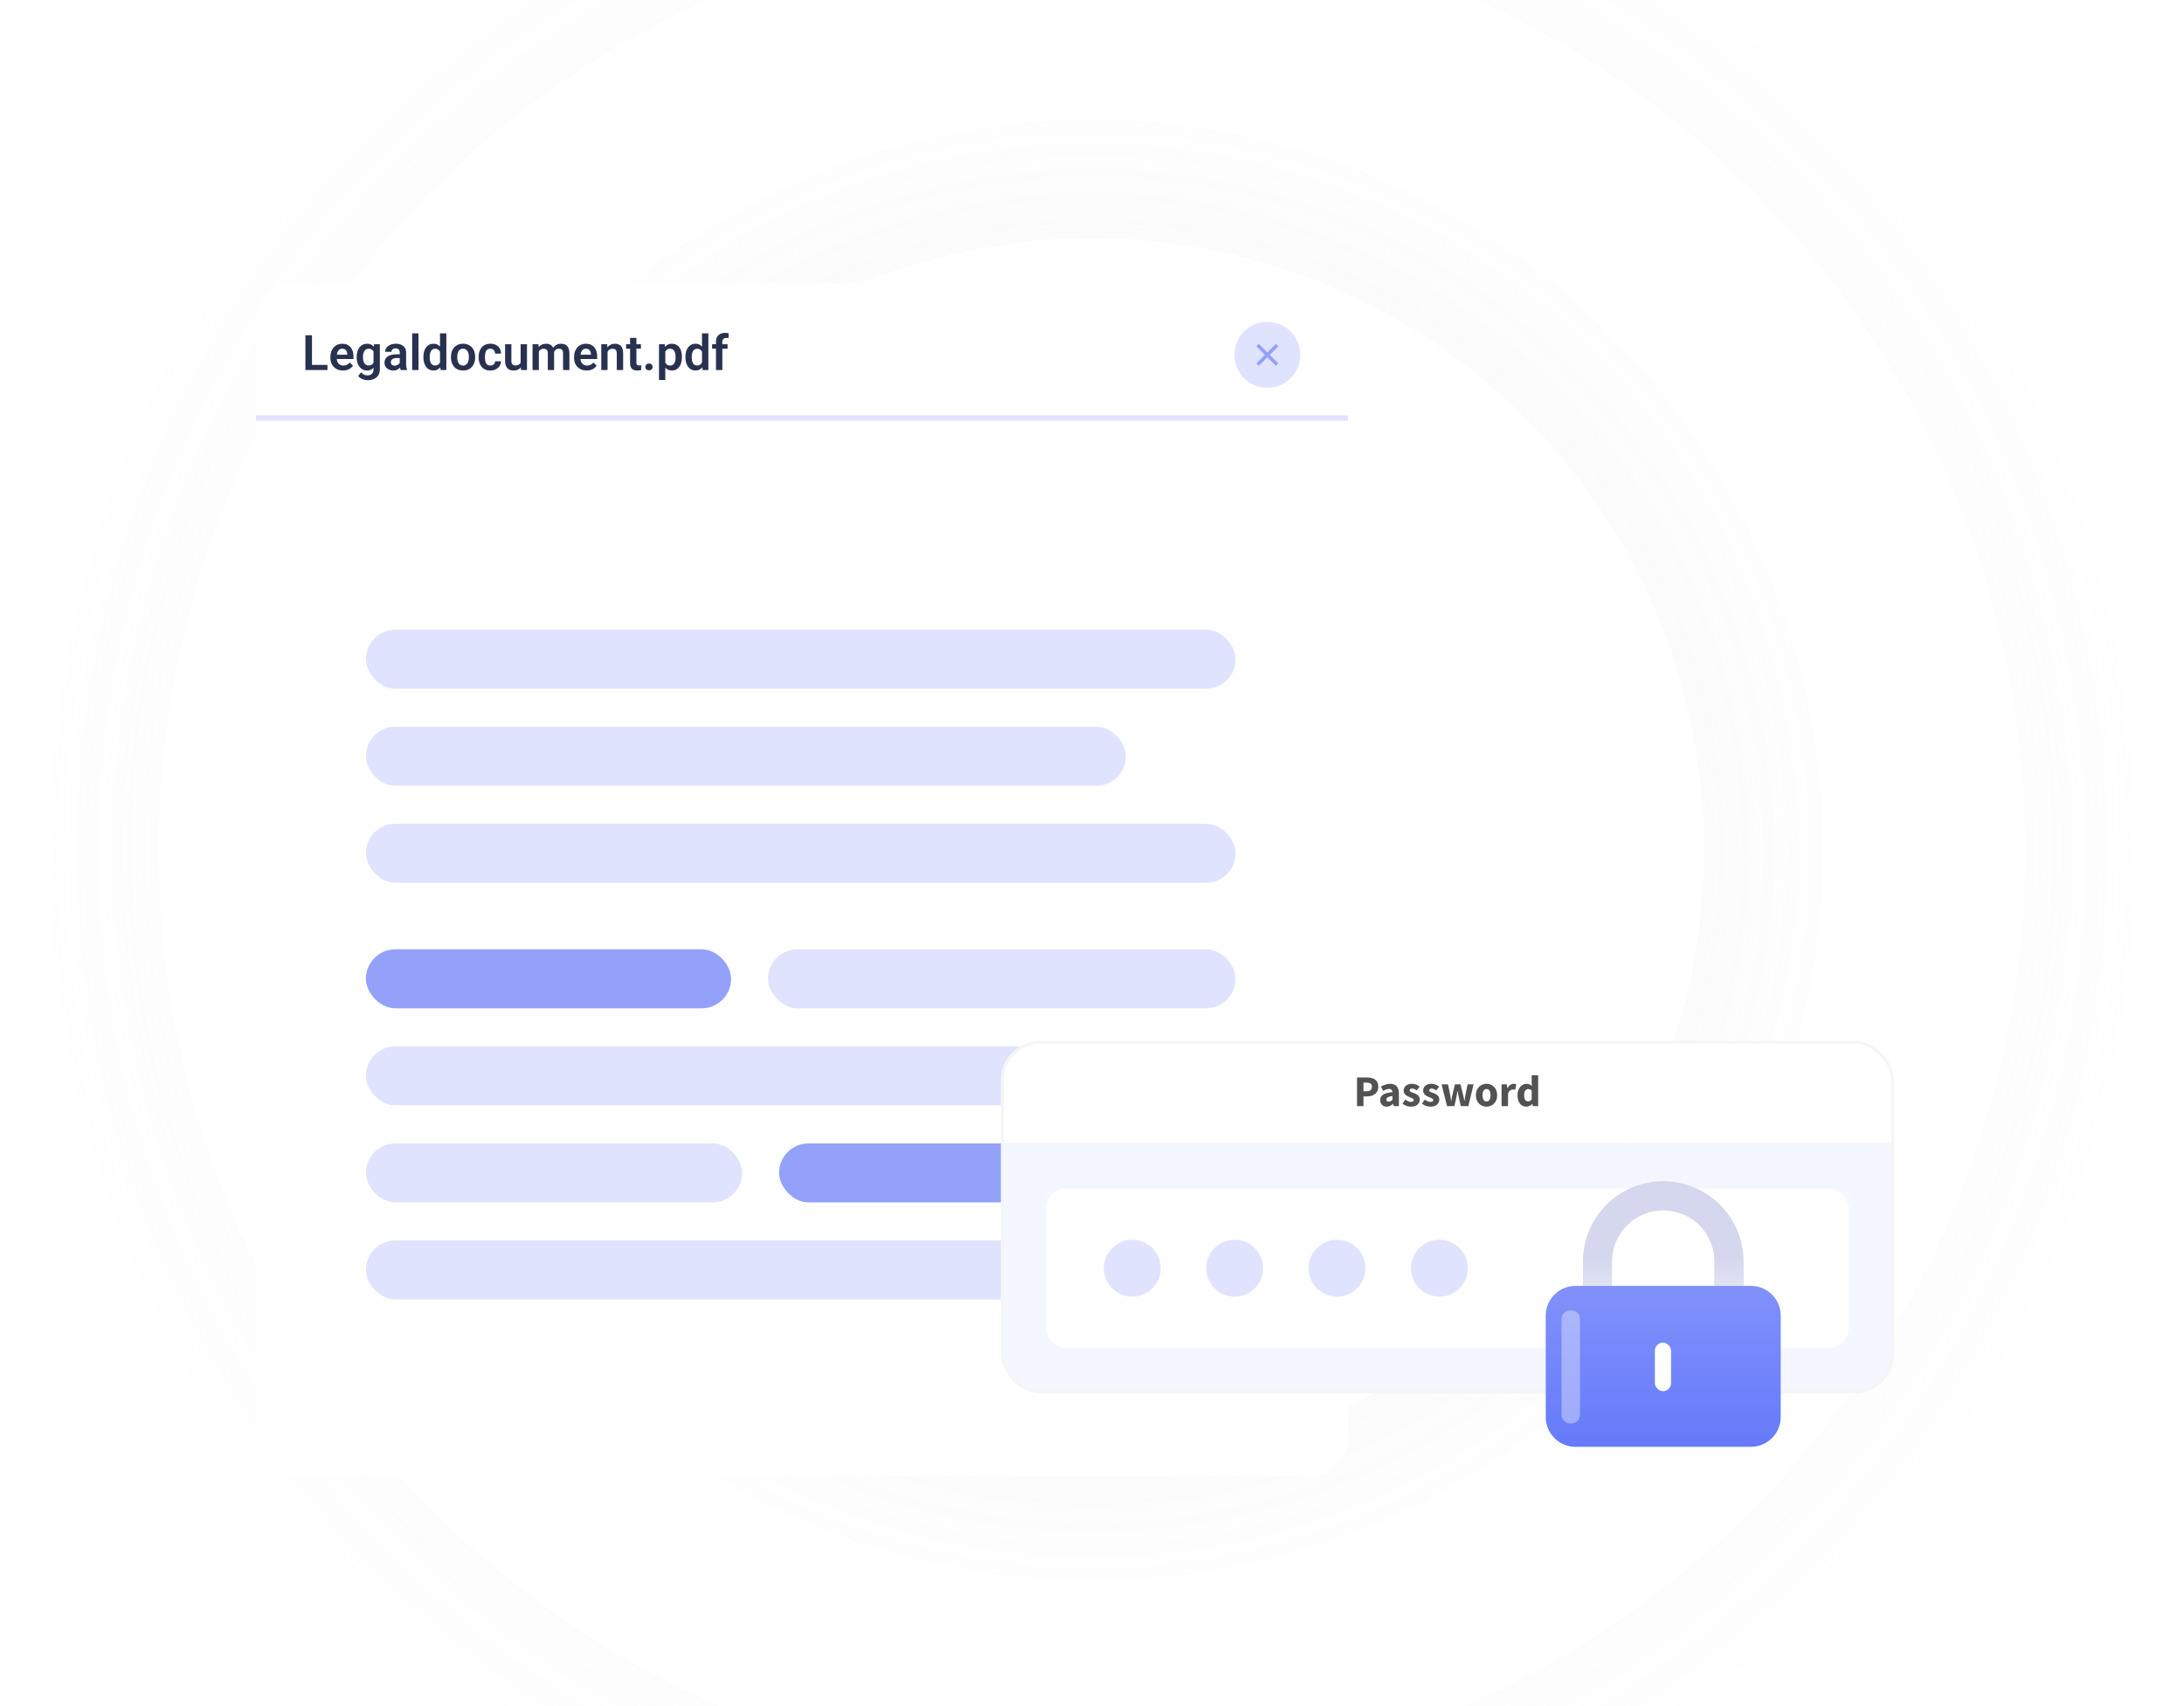 <svg width="384" height="300" viewBox="0 0 384 300" fill="none" xmlns="http://www.w3.org/2000/svg">
<g clip-path="url(#clip0_118_1874)">
<g opacity="0.8">
<g filter="url(#filter0_ii_118_1874)">
<path d="M375.5 149.5C375.5 250.844 293.344 333 192 333C90.656 333 8.5 250.844 8.5 149.5C8.5 48.156 90.656 -34 192 -34C293.344 -34 375.5 48.156 375.5 149.5ZM27.86 149.5C27.86 240.152 101.348 313.64 192 313.64C282.652 313.64 356.14 240.152 356.14 149.5C356.14 58.848 282.652 -14.64 192 -14.64C101.348 -14.64 27.86 58.848 27.86 149.5Z" fill="url(#paint0_radial_118_1874)" fill-opacity="0.6"/>
</g>
<g filter="url(#filter1_ii_118_1874)">
<path d="M320.451 149.5C320.451 220.441 262.942 277.95 192.001 277.95C121.06 277.95 63.551 220.441 63.551 149.5C63.551 78.559 121.06 21.05 192.001 21.05C262.942 21.05 320.451 78.559 320.451 149.5ZM84.382 149.5C84.382 208.936 132.565 257.118 192.001 257.118C251.437 257.118 299.619 208.936 299.619 149.5C299.619 90.064 251.437 41.881 192.001 41.881C132.565 41.881 84.382 90.064 84.382 149.5Z" fill="url(#paint1_radial_118_1874)" fill-opacity="0.7"/>
</g>
</g>
<g filter="url(#filter2_d_118_1874)">
<g clip-path="url(#clip1_118_1874)">
<rect x="45" y="45" width="192" height="209.739" rx="6.486" fill="white"/>
<rect x="64.33" y="105.888" width="152.917" height="10.378" rx="5.189" fill="#DFE3FE"/>
<rect x="64.33" y="122.951" width="133.622" height="10.378" rx="5.189" fill="#DFE3FE"/>
<rect x="64.33" y="140.014" width="152.917" height="10.378" rx="5.189" fill="#DFE3FE"/>
<rect x="64.33" y="162.091" width="64.216" height="10.378" rx="5.189" fill="#93A1FB"/>
<rect x="135.032" y="162.091" width="82.214" height="10.378" rx="5.189" fill="#DFE3FE"/>
<rect x="64.33" y="179.154" width="152.917" height="10.378" rx="5.189" fill="#DFE3FE"/>
<rect x="64.33" y="196.218" width="66.162" height="10.378" rx="5.189" fill="#DFE3FE"/>
<rect x="136.978" y="196.218" width="66.162" height="10.378" rx="5.189" fill="#93A1FB"/>
<rect x="64.33" y="213.281" width="152.917" height="10.378" rx="5.189" fill="#DFE3FE"/>
<line x1="31.469" y1="68.678" x2="263.422" y2="68.678" stroke="#DFE3FE" stroke-width="0.966"/>
<path d="M57.577 59.328V60.235H54.504V59.328H57.577ZM54.853 54.122V60.235H53.698V54.122H54.853ZM60.306 60.319C59.962 60.319 59.652 60.263 59.378 60.151C59.104 60.039 58.87 59.883 58.677 59.685C58.487 59.483 58.34 59.249 58.236 58.984C58.136 58.715 58.085 58.427 58.085 58.119V57.951C58.085 57.601 58.136 57.283 58.236 56.998C58.337 56.71 58.48 56.462 58.664 56.255C58.849 56.048 59.07 55.888 59.328 55.776C59.585 55.664 59.869 55.608 60.18 55.608C60.502 55.608 60.786 55.663 61.032 55.772C61.279 55.879 61.484 56.03 61.649 56.225C61.814 56.421 61.939 56.656 62.023 56.931C62.107 57.202 62.149 57.503 62.149 57.833V58.299H58.589V57.535H61.057V57.451C61.052 57.275 61.018 57.114 60.957 56.968C60.895 56.82 60.8 56.703 60.671 56.616C60.542 56.526 60.376 56.482 60.172 56.482C60.006 56.482 59.862 56.518 59.739 56.591C59.619 56.661 59.518 56.761 59.437 56.893C59.358 57.022 59.3 57.176 59.261 57.355C59.221 57.534 59.202 57.733 59.202 57.951V58.119C59.202 58.309 59.227 58.485 59.277 58.648C59.331 58.81 59.407 58.951 59.508 59.072C59.612 59.189 59.735 59.282 59.878 59.349C60.023 59.413 60.188 59.445 60.373 59.445C60.605 59.445 60.815 59.401 61.003 59.311C61.193 59.219 61.358 59.083 61.498 58.904L62.056 59.483C61.961 59.623 61.833 59.757 61.67 59.886C61.511 60.015 61.318 60.12 61.091 60.201C60.864 60.279 60.602 60.319 60.306 60.319ZM65.78 55.692H66.788V60.096C66.788 60.508 66.698 60.856 66.519 61.141C66.343 61.43 66.095 61.648 65.776 61.796C65.457 61.947 65.086 62.023 64.663 62.023C64.481 62.023 64.284 61.998 64.072 61.947C63.862 61.897 63.659 61.817 63.463 61.708C63.27 61.602 63.109 61.463 62.98 61.292L63.48 60.638C63.631 60.814 63.801 60.947 63.992 61.036C64.182 61.129 64.388 61.175 64.609 61.175C64.833 61.175 65.023 61.133 65.18 61.049C65.339 60.968 65.461 60.847 65.545 60.688C65.632 60.531 65.675 60.338 65.675 60.109V56.729L65.78 55.692ZM62.711 58.018V57.93C62.711 57.583 62.753 57.268 62.837 56.985C62.921 56.7 63.042 56.455 63.198 56.251C63.358 56.046 63.55 55.888 63.773 55.776C64 55.664 64.255 55.608 64.537 55.608C64.837 55.608 65.089 55.663 65.293 55.772C65.5 55.881 65.671 56.037 65.805 56.238C65.942 56.44 66.049 56.679 66.124 56.956C66.203 57.23 66.263 57.532 66.305 57.863V58.102C66.266 58.424 66.203 58.719 66.116 58.988C66.032 59.257 65.92 59.492 65.78 59.693C65.64 59.892 65.467 60.046 65.26 60.155C65.052 60.264 64.809 60.319 64.529 60.319C64.249 60.319 63.997 60.261 63.773 60.146C63.55 60.032 63.358 59.871 63.198 59.664C63.042 59.456 62.921 59.213 62.837 58.933C62.753 58.653 62.711 58.348 62.711 58.018ZM63.82 57.93V58.018C63.82 58.214 63.839 58.397 63.878 58.568C63.918 58.739 63.978 58.89 64.059 59.021C64.14 59.15 64.242 59.251 64.365 59.324C64.489 59.396 64.635 59.433 64.806 59.433C65.036 59.433 65.223 59.385 65.369 59.29C65.517 59.192 65.629 59.059 65.704 58.891C65.783 58.721 65.833 58.529 65.856 58.316V57.657C65.842 57.489 65.811 57.334 65.763 57.191C65.719 57.048 65.656 56.925 65.574 56.822C65.493 56.718 65.39 56.637 65.264 56.578C65.138 56.519 64.988 56.49 64.815 56.49C64.647 56.49 64.5 56.528 64.374 56.603C64.248 56.676 64.144 56.778 64.063 56.91C63.982 57.041 63.92 57.194 63.878 57.367C63.839 57.541 63.82 57.728 63.82 57.93ZM70.289 59.269V57.174C70.289 57.02 70.262 56.887 70.209 56.775C70.156 56.663 70.075 56.577 69.966 56.515C69.856 56.454 69.718 56.423 69.55 56.423C69.402 56.423 69.272 56.448 69.159 56.498C69.05 56.549 68.966 56.62 68.908 56.712C68.849 56.802 68.82 56.906 68.82 57.023H67.707C67.707 56.836 67.752 56.658 67.841 56.49C67.931 56.319 68.058 56.168 68.223 56.037C68.391 55.902 68.591 55.797 68.824 55.722C69.059 55.646 69.322 55.608 69.613 55.608C69.957 55.608 70.264 55.667 70.532 55.785C70.804 55.9 71.016 56.073 71.17 56.305C71.327 56.538 71.405 56.83 71.405 57.183V59.164C71.405 59.391 71.419 59.585 71.447 59.748C71.478 59.907 71.523 60.046 71.582 60.163V60.235H70.453C70.399 60.12 70.359 59.974 70.331 59.798C70.303 59.619 70.289 59.443 70.289 59.269ZM70.444 57.468L70.453 58.127H69.751C69.578 58.127 69.425 58.145 69.294 58.182C69.162 58.215 69.055 58.266 68.971 58.333C68.887 58.397 68.824 58.476 68.782 58.568C68.74 58.658 68.719 58.76 68.719 58.874C68.719 58.986 68.744 59.087 68.794 59.177C68.847 59.266 68.923 59.338 69.021 59.391C69.122 59.441 69.239 59.466 69.374 59.466C69.57 59.466 69.74 59.427 69.886 59.349C70.031 59.268 70.145 59.17 70.226 59.055C70.307 58.94 70.35 58.831 70.356 58.727L70.675 59.206C70.636 59.321 70.577 59.443 70.499 59.571C70.42 59.7 70.32 59.82 70.197 59.932C70.073 60.044 69.925 60.137 69.751 60.209C69.578 60.282 69.376 60.319 69.147 60.319C68.853 60.319 68.59 60.26 68.358 60.142C68.125 60.025 67.942 59.864 67.808 59.66C67.673 59.455 67.606 59.223 67.606 58.963C67.606 58.722 67.651 58.509 67.741 58.325C67.83 58.14 67.963 57.984 68.139 57.858C68.316 57.73 68.534 57.633 68.794 57.569C69.057 57.502 69.358 57.468 69.697 57.468H70.444ZM73.58 53.786V60.235H72.468V53.786H73.58ZM77.362 59.269V53.786H78.479V60.235H77.472L77.362 59.269ZM74.445 58.018V57.93C74.445 57.583 74.484 57.268 74.562 56.985C74.644 56.7 74.761 56.455 74.915 56.251C75.069 56.046 75.255 55.888 75.473 55.776C75.694 55.664 75.945 55.608 76.225 55.608C76.496 55.608 76.733 55.663 76.934 55.772C77.138 55.881 77.312 56.037 77.455 56.238C77.6 56.44 77.716 56.679 77.803 56.956C77.89 57.23 77.953 57.532 77.992 57.863V58.102C77.953 58.424 77.89 58.719 77.803 58.988C77.716 59.257 77.6 59.492 77.455 59.693C77.312 59.892 77.138 60.046 76.934 60.155C76.73 60.264 76.491 60.319 76.216 60.319C75.939 60.319 75.69 60.261 75.469 60.146C75.251 60.032 75.065 59.871 74.911 59.664C74.76 59.456 74.644 59.213 74.562 58.933C74.484 58.653 74.445 58.348 74.445 58.018ZM75.557 57.93V58.018C75.557 58.214 75.574 58.397 75.608 58.568C75.641 58.739 75.696 58.89 75.771 59.021C75.847 59.15 75.944 59.251 76.061 59.324C76.181 59.396 76.327 59.433 76.498 59.433C76.716 59.433 76.895 59.385 77.035 59.29C77.178 59.192 77.288 59.059 77.367 58.891C77.445 58.721 77.495 58.529 77.518 58.316V57.657C77.507 57.489 77.477 57.334 77.43 57.191C77.385 57.048 77.32 56.925 77.237 56.822C77.155 56.718 77.055 56.637 76.934 56.578C76.814 56.519 76.671 56.49 76.506 56.49C76.335 56.49 76.19 56.528 76.069 56.603C75.949 56.676 75.851 56.778 75.775 56.91C75.7 57.041 75.644 57.194 75.608 57.367C75.574 57.541 75.557 57.728 75.557 57.93ZM79.285 58.01V57.922C79.285 57.589 79.333 57.282 79.428 57.002C79.523 56.719 79.662 56.475 79.844 56.267C80.025 56.06 80.248 55.9 80.511 55.785C80.774 55.667 81.073 55.608 81.409 55.608C81.751 55.608 82.053 55.667 82.316 55.785C82.582 55.9 82.806 56.06 82.988 56.267C83.17 56.475 83.308 56.719 83.403 57.002C83.499 57.282 83.546 57.589 83.546 57.922V58.01C83.546 58.34 83.499 58.646 83.403 58.929C83.308 59.209 83.17 59.454 82.988 59.664C82.806 59.871 82.583 60.032 82.32 60.146C82.057 60.261 81.756 60.319 81.418 60.319C81.082 60.319 80.781 60.261 80.515 60.146C80.249 60.032 80.025 59.871 79.844 59.664C79.662 59.454 79.523 59.209 79.428 58.929C79.333 58.646 79.285 58.34 79.285 58.01ZM80.393 57.922V58.01C80.393 58.208 80.413 58.394 80.452 58.568C80.491 58.742 80.552 58.894 80.633 59.026C80.714 59.157 80.819 59.261 80.948 59.336C81.079 59.409 81.236 59.445 81.418 59.445C81.597 59.445 81.751 59.409 81.879 59.336C82.008 59.261 82.113 59.157 82.194 59.026C82.278 58.894 82.34 58.742 82.379 58.568C82.418 58.394 82.438 58.208 82.438 58.01V57.922C82.438 57.726 82.418 57.542 82.379 57.372C82.34 57.198 82.278 57.045 82.194 56.914C82.113 56.78 82.007 56.675 81.875 56.599C81.747 56.521 81.591 56.482 81.409 56.482C81.23 56.482 81.076 56.521 80.948 56.599C80.819 56.675 80.714 56.78 80.633 56.914C80.552 57.045 80.491 57.198 80.452 57.372C80.413 57.542 80.393 57.726 80.393 57.922ZM86.216 59.445C86.373 59.445 86.513 59.415 86.636 59.353C86.759 59.291 86.857 59.205 86.93 59.093C87.005 58.981 87.046 58.851 87.051 58.702H88.097C88.091 59.01 88.004 59.286 87.837 59.529C87.669 59.773 87.445 59.966 87.165 60.109C86.888 60.249 86.577 60.319 86.233 60.319C85.883 60.319 85.578 60.26 85.318 60.142C85.057 60.025 84.841 59.861 84.667 59.651C84.496 59.441 84.368 59.198 84.281 58.921C84.197 58.644 84.155 58.347 84.155 58.031V57.896C84.155 57.58 84.197 57.283 84.281 57.006C84.368 56.729 84.496 56.486 84.667 56.276C84.841 56.066 85.057 55.902 85.318 55.785C85.578 55.667 85.882 55.608 86.229 55.608C86.595 55.608 86.917 55.68 87.194 55.822C87.474 55.965 87.692 56.167 87.849 56.427C88.009 56.687 88.091 56.994 88.097 57.346H87.051C87.046 57.184 87.009 57.038 86.942 56.91C86.875 56.781 86.78 56.678 86.657 56.599C86.534 56.521 86.384 56.482 86.208 56.482C86.02 56.482 85.863 56.521 85.737 56.599C85.614 56.678 85.518 56.785 85.448 56.922C85.381 57.057 85.333 57.208 85.305 57.376C85.28 57.541 85.267 57.714 85.267 57.896V58.031C85.267 58.215 85.28 58.392 85.305 58.559C85.333 58.727 85.381 58.879 85.448 59.013C85.518 59.145 85.614 59.249 85.737 59.328C85.863 59.406 86.023 59.445 86.216 59.445ZM91.539 59.156V55.692H92.656V60.235H91.606L91.539 59.156ZM91.682 58.215L92.026 58.207C92.026 58.512 91.993 58.793 91.925 59.051C91.858 59.308 91.753 59.532 91.611 59.722C91.471 59.91 91.293 60.057 91.077 60.163C90.862 60.267 90.607 60.319 90.313 60.319C90.089 60.319 89.885 60.288 89.7 60.226C89.516 60.162 89.356 60.062 89.222 59.928C89.09 59.791 88.988 59.616 88.915 59.403C88.843 59.188 88.806 58.929 88.806 58.627V55.692H89.915V58.635C89.915 58.786 89.931 58.912 89.965 59.013C90.001 59.114 90.05 59.196 90.112 59.261C90.176 59.322 90.25 59.367 90.334 59.395C90.421 59.42 90.513 59.433 90.611 59.433C90.88 59.433 91.091 59.38 91.245 59.273C91.402 59.164 91.514 59.019 91.581 58.837C91.648 58.652 91.682 58.445 91.682 58.215ZM94.742 56.624V60.235H93.634V55.692H94.679L94.742 56.624ZM94.579 57.8H94.239C94.239 57.483 94.276 57.193 94.352 56.927C94.43 56.661 94.545 56.43 94.696 56.234C94.847 56.035 95.033 55.881 95.254 55.772C95.478 55.663 95.737 55.608 96.031 55.608C96.235 55.608 96.423 55.639 96.594 55.701C96.764 55.76 96.911 55.853 97.034 55.982C97.16 56.108 97.257 56.273 97.324 56.477C97.391 56.679 97.425 56.921 97.425 57.204V60.235H96.317V57.317C96.317 57.104 96.286 56.938 96.224 56.817C96.165 56.697 96.08 56.613 95.968 56.566C95.856 56.515 95.722 56.49 95.565 56.49C95.391 56.49 95.242 56.525 95.116 56.595C94.993 56.662 94.891 56.756 94.809 56.876C94.731 56.996 94.672 57.135 94.633 57.292C94.597 57.449 94.579 57.618 94.579 57.8ZM97.341 57.594L96.883 57.678C96.886 57.392 96.925 57.125 97.001 56.876C97.076 56.624 97.187 56.405 97.332 56.217C97.481 56.027 97.664 55.879 97.882 55.772C98.103 55.663 98.358 55.608 98.646 55.608C98.87 55.608 99.072 55.641 99.251 55.705C99.433 55.767 99.588 55.866 99.717 56.003C99.846 56.137 99.944 56.312 100.011 56.528C100.081 56.743 100.116 57.006 100.116 57.317V60.235H98.999V57.313C98.999 57.092 98.968 56.922 98.907 56.805C98.848 56.687 98.763 56.606 98.651 56.561C98.539 56.514 98.407 56.49 98.256 56.49C98.102 56.49 97.968 56.519 97.853 56.578C97.741 56.634 97.646 56.712 97.567 56.813C97.492 56.914 97.435 57.032 97.395 57.166C97.359 57.297 97.341 57.44 97.341 57.594ZM103.151 60.319C102.807 60.319 102.497 60.263 102.223 60.151C101.949 60.039 101.715 59.883 101.522 59.685C101.332 59.483 101.185 59.249 101.081 58.984C100.98 58.715 100.93 58.427 100.93 58.119V57.951C100.93 57.601 100.98 57.283 101.081 56.998C101.182 56.71 101.325 56.462 101.509 56.255C101.694 56.048 101.915 55.888 102.173 55.776C102.43 55.664 102.714 55.608 103.025 55.608C103.347 55.608 103.631 55.663 103.877 55.772C104.123 55.879 104.329 56.03 104.494 56.225C104.659 56.421 104.784 56.656 104.868 56.931C104.952 57.202 104.994 57.503 104.994 57.833V58.299H101.434V57.535H103.902V57.451C103.897 57.275 103.863 57.114 103.802 56.968C103.74 56.82 103.645 56.703 103.516 56.616C103.387 56.526 103.221 56.482 103.016 56.482C102.851 56.482 102.707 56.518 102.584 56.591C102.464 56.661 102.363 56.761 102.282 56.893C102.204 57.022 102.145 57.176 102.106 57.355C102.066 57.534 102.047 57.733 102.047 57.951V58.119C102.047 58.309 102.072 58.485 102.122 58.648C102.176 58.81 102.253 58.951 102.353 59.072C102.457 59.189 102.58 59.282 102.723 59.349C102.868 59.413 103.033 59.445 103.218 59.445C103.45 59.445 103.66 59.401 103.848 59.311C104.038 59.219 104.203 59.083 104.343 58.904L104.901 59.483C104.806 59.623 104.678 59.757 104.515 59.886C104.356 60.015 104.163 60.12 103.936 60.201C103.709 60.279 103.447 60.319 103.151 60.319ZM106.824 56.662V60.235H105.716V55.692H106.757L106.824 56.662ZM106.648 57.8H106.32C106.323 57.469 106.368 57.17 106.455 56.901C106.541 56.633 106.663 56.402 106.82 56.209C106.979 56.016 107.168 55.867 107.387 55.764C107.605 55.66 107.848 55.608 108.117 55.608C108.335 55.608 108.533 55.639 108.709 55.701C108.885 55.762 109.036 55.86 109.162 55.995C109.291 56.129 109.389 56.305 109.456 56.523C109.526 56.739 109.561 57.005 109.561 57.321V60.235H108.445V57.313C108.445 57.106 108.414 56.942 108.352 56.822C108.293 56.701 108.207 56.616 108.092 56.566C107.98 56.515 107.841 56.49 107.676 56.49C107.506 56.49 107.356 56.525 107.227 56.595C107.101 56.662 106.995 56.756 106.908 56.876C106.824 56.996 106.76 57.135 106.715 57.292C106.67 57.449 106.648 57.618 106.648 57.8ZM112.689 55.692V56.49H110.086V55.692H112.689ZM110.783 54.576H111.895V58.925C111.895 59.059 111.913 59.163 111.95 59.236C111.986 59.308 112.041 59.357 112.114 59.382C112.186 59.408 112.273 59.42 112.374 59.42C112.447 59.42 112.514 59.416 112.575 59.408C112.637 59.399 112.689 59.391 112.731 59.382L112.735 60.214C112.643 60.244 112.538 60.27 112.42 60.289C112.305 60.309 112.175 60.319 112.03 60.319C111.781 60.319 111.562 60.277 111.375 60.193C111.187 60.106 111.042 59.967 110.938 59.777C110.835 59.584 110.783 59.329 110.783 59.013V54.576ZM113.474 59.693C113.474 59.525 113.531 59.384 113.646 59.269C113.761 59.154 113.916 59.097 114.112 59.097C114.308 59.097 114.463 59.154 114.578 59.269C114.693 59.384 114.75 59.525 114.75 59.693C114.75 59.858 114.693 59.998 114.578 60.113C114.463 60.225 114.308 60.281 114.112 60.281C113.916 60.281 113.761 60.225 113.646 60.113C113.531 59.998 113.474 59.858 113.474 59.693ZM116.979 56.566V61.981H115.867V55.692H116.895L116.979 56.566ZM119.897 57.917V58.005C119.897 58.336 119.858 58.642 119.779 58.925C119.704 59.205 119.592 59.45 119.443 59.66C119.295 59.867 119.11 60.029 118.889 60.146C118.671 60.261 118.419 60.319 118.134 60.319C117.854 60.319 117.61 60.265 117.403 60.159C117.196 60.05 117.021 59.896 116.878 59.697C116.736 59.498 116.621 59.268 116.534 59.005C116.45 58.739 116.387 58.449 116.345 58.136V57.854C116.387 57.521 116.45 57.219 116.534 56.947C116.621 56.673 116.736 56.437 116.878 56.238C117.021 56.037 117.195 55.881 117.399 55.772C117.606 55.663 117.848 55.608 118.125 55.608C118.413 55.608 118.667 55.663 118.885 55.772C119.106 55.881 119.292 56.038 119.443 56.242C119.595 56.447 119.708 56.69 119.783 56.973C119.859 57.255 119.897 57.57 119.897 57.917ZM118.784 58.005V57.917C118.784 57.716 118.766 57.53 118.73 57.359C118.693 57.185 118.637 57.034 118.562 56.906C118.486 56.774 118.388 56.672 118.268 56.599C118.148 56.526 118.002 56.49 117.831 56.49C117.661 56.49 117.514 56.518 117.391 56.574C117.267 56.63 117.167 56.71 117.088 56.813C117.01 56.917 116.948 57.04 116.904 57.183C116.862 57.323 116.834 57.478 116.82 57.649V58.346C116.845 58.553 116.894 58.739 116.967 58.904C117.039 59.069 117.146 59.2 117.286 59.298C117.428 59.396 117.613 59.445 117.84 59.445C118.01 59.445 118.156 59.408 118.276 59.332C118.397 59.257 118.495 59.153 118.57 59.021C118.646 58.887 118.7 58.733 118.734 58.559C118.767 58.386 118.784 58.201 118.784 58.005ZM123.431 59.269V53.786H124.548V60.235H123.541L123.431 59.269ZM120.514 58.018V57.93C120.514 57.583 120.553 57.268 120.631 56.985C120.713 56.7 120.83 56.455 120.984 56.251C121.138 56.046 121.324 55.888 121.542 55.776C121.763 55.664 122.014 55.608 122.294 55.608C122.565 55.608 122.802 55.663 123.003 55.772C123.208 55.881 123.381 56.037 123.524 56.238C123.669 56.44 123.786 56.679 123.872 56.956C123.959 57.23 124.022 57.532 124.061 57.863V58.102C124.022 58.424 123.959 58.719 123.872 58.988C123.786 59.257 123.669 59.492 123.524 59.693C123.381 59.892 123.208 60.046 123.003 60.155C122.799 60.264 122.56 60.319 122.285 60.319C122.008 60.319 121.759 60.261 121.538 60.146C121.32 60.032 121.134 59.871 120.98 59.664C120.829 59.456 120.713 59.213 120.631 58.933C120.553 58.653 120.514 58.348 120.514 58.018ZM121.626 57.93V58.018C121.626 58.214 121.643 58.397 121.677 58.568C121.71 58.739 121.765 58.89 121.84 59.021C121.916 59.15 122.013 59.251 122.13 59.324C122.25 59.396 122.396 59.433 122.567 59.433C122.785 59.433 122.964 59.385 123.104 59.29C123.247 59.192 123.357 59.059 123.436 58.891C123.514 58.721 123.564 58.529 123.587 58.316V57.657C123.576 57.489 123.546 57.334 123.499 57.191C123.454 57.048 123.39 56.925 123.306 56.822C123.224 56.718 123.124 56.637 123.003 56.578C122.883 56.519 122.74 56.49 122.575 56.49C122.404 56.49 122.259 56.528 122.138 56.603C122.018 56.676 121.92 56.778 121.845 56.91C121.769 57.041 121.713 57.194 121.677 57.367C121.643 57.541 121.626 57.728 121.626 57.93ZM127.004 60.235H125.887V55.273C125.887 54.931 125.953 54.644 126.085 54.412C126.216 54.177 126.404 53.999 126.647 53.879C126.891 53.758 127.178 53.698 127.507 53.698C127.617 53.698 127.72 53.705 127.818 53.719C127.919 53.733 128.019 53.753 128.116 53.778L128.096 54.622C128.042 54.608 127.984 54.598 127.919 54.592C127.858 54.587 127.789 54.584 127.713 54.584C127.563 54.584 127.433 54.611 127.327 54.664C127.221 54.717 127.14 54.795 127.084 54.899C127.031 55 127.004 55.124 127.004 55.273V60.235ZM127.923 55.692V56.49H125.203V55.692H127.923Z" fill="#283250"/>
<circle cx="222.83" cy="57.564" r="5.799" fill="#DFE3FE"/>
<path d="M222.83 57.134L224.333 55.631L224.763 56.06L223.259 57.564L224.763 59.067L224.333 59.497L222.83 57.993L221.326 59.497L220.897 59.067L222.4 57.564L220.897 56.06L221.326 55.631L222.83 57.134Z" fill="#93A1FB"/>
</g>
</g>
<g filter="url(#filter3_d_118_1874)">
<g clip-path="url(#clip2_118_1874)">
<rect width="157" height="18" transform="translate(176 179)" fill="white"/>
<path d="M238.595 190.5V185.458H240.328C240.699 185.458 241.034 185.51 241.333 185.613C241.637 185.711 241.879 185.878 242.06 186.115C242.24 186.353 242.33 186.675 242.33 187.082C242.33 187.474 242.24 187.796 242.06 188.049C241.879 188.301 241.64 188.489 241.341 188.613C241.042 188.732 240.714 188.791 240.359 188.791H239.732V190.5H238.595ZM239.732 187.886H240.289C240.908 187.886 241.217 187.618 241.217 187.082C241.217 186.819 241.134 186.634 240.969 186.525C240.804 186.417 240.567 186.363 240.258 186.363H239.732V187.886ZM243.812 190.593C243.461 190.593 243.183 190.482 242.976 190.26C242.77 190.033 242.667 189.758 242.667 189.433C242.667 189.031 242.837 188.716 243.177 188.489C243.518 188.263 244.067 188.111 244.825 188.033C244.814 187.863 244.763 187.729 244.67 187.631C244.582 187.528 244.433 187.476 244.221 187.476C244.062 187.476 243.899 187.507 243.734 187.569C243.569 187.631 243.394 187.716 243.208 187.824L242.799 187.074C243.041 186.925 243.299 186.804 243.572 186.711C243.85 186.618 244.139 186.572 244.438 186.572C244.928 186.572 245.304 186.713 245.567 186.997C245.83 187.28 245.961 187.716 245.961 188.304V190.5H245.033L244.956 190.106H244.925C244.765 190.25 244.593 190.369 244.407 190.461C244.227 190.549 244.028 190.593 243.812 190.593ZM244.198 189.711C244.327 189.711 244.438 189.683 244.531 189.626C244.629 189.564 244.727 189.484 244.825 189.386V188.714C244.422 188.765 244.144 188.848 243.989 188.961C243.835 189.069 243.757 189.198 243.757 189.348C243.757 189.472 243.796 189.564 243.873 189.626C243.956 189.683 244.064 189.711 244.198 189.711ZM248.052 190.593C247.799 190.593 247.539 190.544 247.271 190.446C247.008 190.348 246.778 190.219 246.583 190.059L247.093 189.348C247.268 189.477 247.436 189.577 247.596 189.649C247.761 189.716 247.923 189.75 248.083 189.75C248.253 189.75 248.377 189.722 248.454 189.665C248.531 189.603 248.57 189.523 248.57 189.425C248.57 189.337 248.531 189.265 248.454 189.209C248.382 189.152 248.286 189.1 248.168 189.054C248.049 189.002 247.923 188.951 247.789 188.899C247.634 188.837 247.48 188.76 247.325 188.667C247.175 188.574 247.049 188.456 246.946 188.312C246.843 188.162 246.791 187.982 246.791 187.77C246.791 187.415 246.925 187.126 247.193 186.904C247.467 186.682 247.822 186.572 248.261 186.572C248.555 186.572 248.812 186.623 249.034 186.726C249.261 186.824 249.454 186.935 249.614 187.059L249.104 187.739C248.97 187.636 248.835 187.556 248.701 187.5C248.567 187.443 248.433 187.415 248.299 187.415C248.005 187.415 247.859 187.515 247.859 187.716C247.859 187.84 247.931 187.935 248.075 188.002C248.225 188.064 248.397 188.131 248.593 188.203C248.758 188.26 248.918 188.335 249.073 188.428C249.232 188.515 249.364 188.634 249.467 188.783C249.575 188.928 249.629 189.118 249.629 189.356C249.629 189.701 249.495 189.995 249.227 190.237C248.959 190.474 248.567 190.593 248.052 190.593ZM251.48 190.593C251.228 190.593 250.967 190.544 250.699 190.446C250.436 190.348 250.207 190.219 250.011 190.059L250.521 189.348C250.697 189.477 250.864 189.577 251.024 189.649C251.189 189.716 251.351 189.75 251.511 189.75C251.681 189.75 251.805 189.722 251.882 189.665C251.96 189.603 251.998 189.523 251.998 189.425C251.998 189.337 251.96 189.265 251.882 189.209C251.81 189.152 251.715 189.1 251.596 189.054C251.478 189.002 251.351 188.951 251.217 188.899C251.063 188.837 250.908 188.76 250.753 188.667C250.604 188.574 250.478 188.456 250.375 188.312C250.271 188.162 250.22 187.982 250.22 187.77C250.22 187.415 250.354 187.126 250.622 186.904C250.895 186.682 251.251 186.572 251.689 186.572C251.983 186.572 252.241 186.623 252.462 186.726C252.689 186.824 252.883 186.935 253.042 187.059L252.532 187.739C252.398 187.636 252.264 187.556 252.13 187.5C251.996 187.443 251.862 187.415 251.728 187.415C251.434 187.415 251.287 187.515 251.287 187.716C251.287 187.84 251.359 187.935 251.504 188.002C251.653 188.064 251.826 188.131 252.022 188.203C252.187 188.26 252.346 188.335 252.501 188.428C252.661 188.515 252.792 188.634 252.895 188.783C253.004 188.928 253.058 189.118 253.058 189.356C253.058 189.701 252.924 189.995 252.656 190.237C252.388 190.474 251.996 190.593 251.48 190.593ZM254.422 190.5L253.463 186.664H254.592L254.963 188.443C254.994 188.634 255.022 188.822 255.048 189.008C255.074 189.193 255.102 189.384 255.133 189.58H255.164C255.2 189.384 255.234 189.191 255.265 189C255.301 188.809 255.342 188.623 255.388 188.443L255.814 186.664H256.796L257.229 188.443C257.275 188.634 257.316 188.822 257.352 189.008C257.394 189.193 257.432 189.384 257.468 189.58H257.499C257.535 189.384 257.564 189.193 257.584 189.008C257.61 188.822 257.641 188.634 257.677 188.443L258.041 186.664H259.092L258.172 190.5H256.842L256.494 188.969C256.458 188.788 256.422 188.608 256.386 188.428C256.355 188.247 256.321 188.054 256.285 187.848H256.254C256.218 188.054 256.185 188.247 256.154 188.428C256.128 188.608 256.097 188.788 256.061 188.969L255.721 190.5H254.422ZM261.37 190.593C261.045 190.593 260.739 190.515 260.45 190.361C260.166 190.201 259.937 189.972 259.762 189.673C259.586 189.368 259.499 189.005 259.499 188.582C259.499 188.154 259.586 187.791 259.762 187.492C259.937 187.193 260.166 186.966 260.45 186.811C260.739 186.652 261.045 186.572 261.37 186.572C261.695 186.572 261.999 186.652 262.283 186.811C262.566 186.966 262.796 187.193 262.971 187.492C263.146 187.791 263.234 188.154 263.234 188.582C263.234 189.005 263.146 189.368 262.971 189.673C262.796 189.972 262.566 190.201 262.283 190.361C261.999 190.515 261.695 190.593 261.37 190.593ZM261.37 189.673C261.602 189.673 261.777 189.575 261.896 189.379C262.015 189.178 262.074 188.912 262.074 188.582C262.074 188.247 262.015 187.982 261.896 187.786C261.777 187.59 261.602 187.492 261.37 187.492C261.133 187.492 260.955 187.59 260.837 187.786C260.723 187.982 260.666 188.247 260.666 188.582C260.666 188.912 260.723 189.178 260.837 189.379C260.955 189.575 261.133 189.673 261.37 189.673ZM264.012 190.5V186.664H264.94L265.018 187.337H265.049C265.188 187.079 265.355 186.889 265.551 186.765C265.747 186.636 265.943 186.572 266.139 186.572C266.247 186.572 266.338 186.579 266.41 186.595C266.482 186.605 266.544 186.623 266.595 186.649L266.41 187.631C266.343 187.61 266.276 187.595 266.209 187.585C266.147 187.574 266.075 187.569 265.992 187.569C265.848 187.569 265.696 187.623 265.536 187.732C265.381 187.835 265.252 188.015 265.149 188.273V190.5H264.012ZM268.387 190.593C267.913 190.593 267.531 190.415 267.242 190.059C266.959 189.698 266.817 189.206 266.817 188.582C266.817 188.165 266.892 187.806 267.041 187.507C267.196 187.203 267.394 186.971 267.637 186.811C267.884 186.652 268.142 186.572 268.41 186.572C268.621 186.572 268.799 186.608 268.944 186.68C269.088 186.752 269.225 186.85 269.353 186.974L269.307 186.386V185.079H270.444V190.5H269.516L269.438 190.121H269.408C269.274 190.255 269.116 190.369 268.936 190.461C268.755 190.549 268.572 190.593 268.387 190.593ZM268.681 189.665C268.804 189.665 268.915 189.639 269.013 189.588C269.116 189.536 269.214 189.446 269.307 189.317V187.747C269.209 187.654 269.103 187.59 268.99 187.554C268.882 187.518 268.776 187.5 268.673 187.5C268.492 187.5 268.333 187.587 268.193 187.763C268.054 187.933 267.985 188.201 267.985 188.567C267.985 188.943 268.044 189.221 268.163 189.402C268.286 189.577 268.459 189.665 268.681 189.665Z" fill="#525252"/>
<rect width="157" height="44" transform="translate(176 197)" fill="#F4F7FF"/>
<rect x="184" y="205" width="141" height="28" rx="3.36" fill="white"/>
<circle cx="199.081" cy="219" r="5" fill="#DFE3FE"/>
<circle cx="217.081" cy="219" r="5" fill="#DFE3FE"/>
<circle cx="235.081" cy="219" r="5" fill="#DFE3FE"/>
<circle cx="253.081" cy="219" r="5" fill="#DFE3FE"/>
</g>
<rect x="176.25" y="179.25" width="156.5" height="61.5" rx="6.719" stroke="#F5F5F5" stroke-width="0.5"/>
</g>
<path d="M304 239.138C302.599 239.138 301.463 238.002 301.463 236.602V221.834C301.463 216.856 297.414 212.807 292.437 212.807C287.459 212.807 283.41 216.856 283.41 221.834V230.423C283.41 231.824 282.274 232.959 280.874 232.959C279.473 232.959 278.337 231.824 278.337 230.423V221.834C278.337 214.059 284.662 207.734 292.437 207.734C300.211 207.734 306.536 214.059 306.536 221.834V236.602C306.536 238.002 305.4 239.138 304 239.138Z" fill="#A8AFDD"/>
<path d="M304 239.138C302.599 239.138 301.463 238.002 301.463 236.602V221.834C301.463 216.856 297.414 212.807 292.437 212.807C287.459 212.807 283.41 216.856 283.41 221.834V230.423C283.41 231.824 282.274 232.959 280.874 232.959C279.473 232.959 278.337 231.824 278.337 230.423V221.834C278.337 214.059 284.662 207.734 292.437 207.734C300.211 207.734 306.536 214.059 306.536 221.834V236.602C306.536 238.002 305.4 239.138 304 239.138Z" fill="url(#paint2_linear_118_1874)"/>
<path d="M307.868 254.398H277.006C274.124 254.398 271.789 252.062 271.789 249.181V231.338C271.789 228.456 274.124 226.121 277.006 226.121H307.868C310.749 226.121 313.085 228.456 313.085 231.338V249.18C313.085 252.062 310.749 254.398 307.868 254.398Z" fill="#4B62F9"/>
<path d="M307.868 254.398H277.006C274.124 254.398 271.789 252.062 271.789 249.181V231.338C271.789 228.456 274.124 226.121 277.006 226.121H307.868C310.749 226.121 313.085 228.456 313.085 231.338V249.18C313.085 252.062 310.749 254.398 307.868 254.398Z" fill="url(#paint3_linear_118_1874)" fill-opacity="0.3"/>
<path opacity="0.43" d="M276.315 250.29H276.054C275.23 250.29 274.563 249.622 274.563 248.799V231.912C274.563 231.089 275.23 230.422 276.054 230.422H276.315C277.138 230.422 277.806 231.089 277.806 231.912V248.799C277.806 249.622 277.138 250.29 276.315 250.29Z" fill="#E6EAFE"/>
<rect x="290.966" y="236.081" width="2.846" height="8.537" rx="1.423" fill="white"/>
</g>
<defs>
<filter id="filter0_ii_118_1874" x="8.5" y="-34.565" width="367" height="368.129" filterUnits="userSpaceOnUse" color-interpolation-filters="sRGB">
<feFlood flood-opacity="0" result="BackgroundImageFix"/>
<feBlend mode="normal" in="SourceGraphic" in2="BackgroundImageFix" result="shape"/>
<feColorMatrix in="SourceAlpha" type="matrix" values="0 0 0 0 0 0 0 0 0 0 0 0 0 0 0 0 0 0 127 0" result="hardAlpha"/>
<feOffset dy="-0.565"/>
<feGaussianBlur stdDeviation="0.565"/>
<feComposite in2="hardAlpha" operator="arithmetic" k2="-1" k3="1"/>
<feColorMatrix type="matrix" values="0 0 0 0 0 0 0 0 0 0 0 0 0 0 0 0 0 0 0.02 0"/>
<feBlend mode="normal" in2="shape" result="effect1_innerShadow_118_1874"/>
<feColorMatrix in="SourceAlpha" type="matrix" values="0 0 0 0 0 0 0 0 0 0 0 0 0 0 0 0 0 0 127 0" result="hardAlpha"/>
<feMorphology radius="0.565" operator="dilate" in="SourceAlpha" result="effect2_innerShadow_118_1874"/>
<feOffset dy="0.565"/>
<feGaussianBlur stdDeviation="1.129"/>
<feComposite in2="hardAlpha" operator="arithmetic" k2="-1" k3="1"/>
<feColorMatrix type="matrix" values="0 0 0 0 0 0 0 0 0 0 0 0 0 0 0 0 0 0 0.02 0"/>
<feBlend mode="normal" in2="effect1_innerShadow_118_1874" result="effect2_innerShadow_118_1874"/>
</filter>
<filter id="filter1_ii_118_1874" x="63.551" y="20.485" width="256.9" height="258.029" filterUnits="userSpaceOnUse" color-interpolation-filters="sRGB">
<feFlood flood-opacity="0" result="BackgroundImageFix"/>
<feBlend mode="normal" in="SourceGraphic" in2="BackgroundImageFix" result="shape"/>
<feColorMatrix in="SourceAlpha" type="matrix" values="0 0 0 0 0 0 0 0 0 0 0 0 0 0 0 0 0 0 127 0" result="hardAlpha"/>
<feOffset dy="-0.565"/>
<feGaussianBlur stdDeviation="0.565"/>
<feComposite in2="hardAlpha" operator="arithmetic" k2="-1" k3="1"/>
<feColorMatrix type="matrix" values="0 0 0 0 0 0 0 0 0 0 0 0 0 0 0 0 0 0 0.02 0"/>
<feBlend mode="normal" in2="shape" result="effect1_innerShadow_118_1874"/>
<feColorMatrix in="SourceAlpha" type="matrix" values="0 0 0 0 0 0 0 0 0 0 0 0 0 0 0 0 0 0 127 0" result="hardAlpha"/>
<feMorphology radius="0.565" operator="dilate" in="SourceAlpha" result="effect2_innerShadow_118_1874"/>
<feOffset dy="0.565"/>
<feGaussianBlur stdDeviation="1.129"/>
<feComposite in2="hardAlpha" operator="arithmetic" k2="-1" k3="1"/>
<feColorMatrix type="matrix" values="0 0 0 0 0 0 0 0 0 0 0 0 0 0 0 0 0 0 0.02 0"/>
<feBlend mode="normal" in2="effect1_innerShadow_118_1874" result="effect2_innerShadow_118_1874"/>
</filter>
<filter id="filter2_d_118_1874" x="30.213" y="35.045" width="221.574" height="239.313" filterUnits="userSpaceOnUse" color-interpolation-filters="sRGB">
<feFlood flood-opacity="0" result="BackgroundImageFix"/>
<feColorMatrix in="SourceAlpha" type="matrix" values="0 0 0 0 0 0 0 0 0 0 0 0 0 0 0 0 0 0 127 0" result="hardAlpha"/>
<feOffset dy="4.832"/>
<feGaussianBlur stdDeviation="7.393"/>
<feColorMatrix type="matrix" values="0 0 0 0 0.053 0 0 0 0 0.069 0 0 0 0 0.107 0 0 0 0.1 0"/>
<feBlend mode="normal" in2="BackgroundImageFix" result="effect1_dropShadow_118_1874"/>
<feBlend mode="normal" in="SourceGraphic" in2="effect1_dropShadow_118_1874" result="shape"/>
</filter>
<filter id="filter3_d_118_1874" x="174.02" y="179" width="160.961" height="67.98" filterUnits="userSpaceOnUse" color-interpolation-filters="sRGB">
<feFlood flood-opacity="0" result="BackgroundImageFix"/>
<feColorMatrix in="SourceAlpha" type="matrix" values="0 0 0 0 0 0 0 0 0 0 0 0 0 0 0 0 0 0 127 0" result="hardAlpha"/>
<feMorphology radius="5.52" operator="erode" in="SourceAlpha" result="effect1_dropShadow_118_1874"/>
<feOffset dy="4"/>
<feGaussianBlur stdDeviation="3.75"/>
<feColorMatrix type="matrix" values="0 0 0 0 0.053 0 0 0 0 0.069 0 0 0 0 0.107 0 0 0 0.1 0"/>
<feBlend mode="normal" in2="BackgroundImageFix" result="effect1_dropShadow_118_1874"/>
<feBlend mode="normal" in="SourceGraphic" in2="effect1_dropShadow_118_1874" result="shape"/>
</filter>
<radialGradient id="paint0_radial_118_1874" cx="0" cy="0" r="1" gradientUnits="userSpaceOnUse" gradientTransform="translate(192 149.5) rotate(90) scale(198.704)">
<stop stop-color="#DFE1E7"/>
<stop offset="1" stop-color="#DFE1E7" stop-opacity="0"/>
</radialGradient>
<radialGradient id="paint1_radial_118_1874" cx="0" cy="0" r="1" gradientUnits="userSpaceOnUse" gradientTransform="translate(192.001 149.5) rotate(90) scale(139.093)">
<stop stop-color="#DFE1E7"/>
<stop offset="1" stop-color="#DFE1E7" stop-opacity="0"/>
</radialGradient>
<linearGradient id="paint2_linear_118_1874" x1="292.437" y1="239.138" x2="292.389" y2="220.786" gradientUnits="userSpaceOnUse">
<stop stop-color="white"/>
<stop offset="1" stop-color="white" stop-opacity="0.5"/>
</linearGradient>
<linearGradient id="paint3_linear_118_1874" x1="292.437" y1="226.121" x2="292.437" y2="254.398" gradientUnits="userSpaceOnUse">
<stop stop-color="white"/>
<stop offset="1" stop-color="white" stop-opacity="0.5"/>
</linearGradient>
<clipPath id="clip0_118_1874">
<rect width="384" height="300" fill="white"/>
</clipPath>
<clipPath id="clip1_118_1874">
<rect x="45" y="45" width="192" height="209.739" rx="6.486" fill="white"/>
</clipPath>
<clipPath id="clip2_118_1874">
<rect x="176" y="179" width="157" height="62" rx="6.969" fill="white"/>
</clipPath>
</defs>
</svg>
